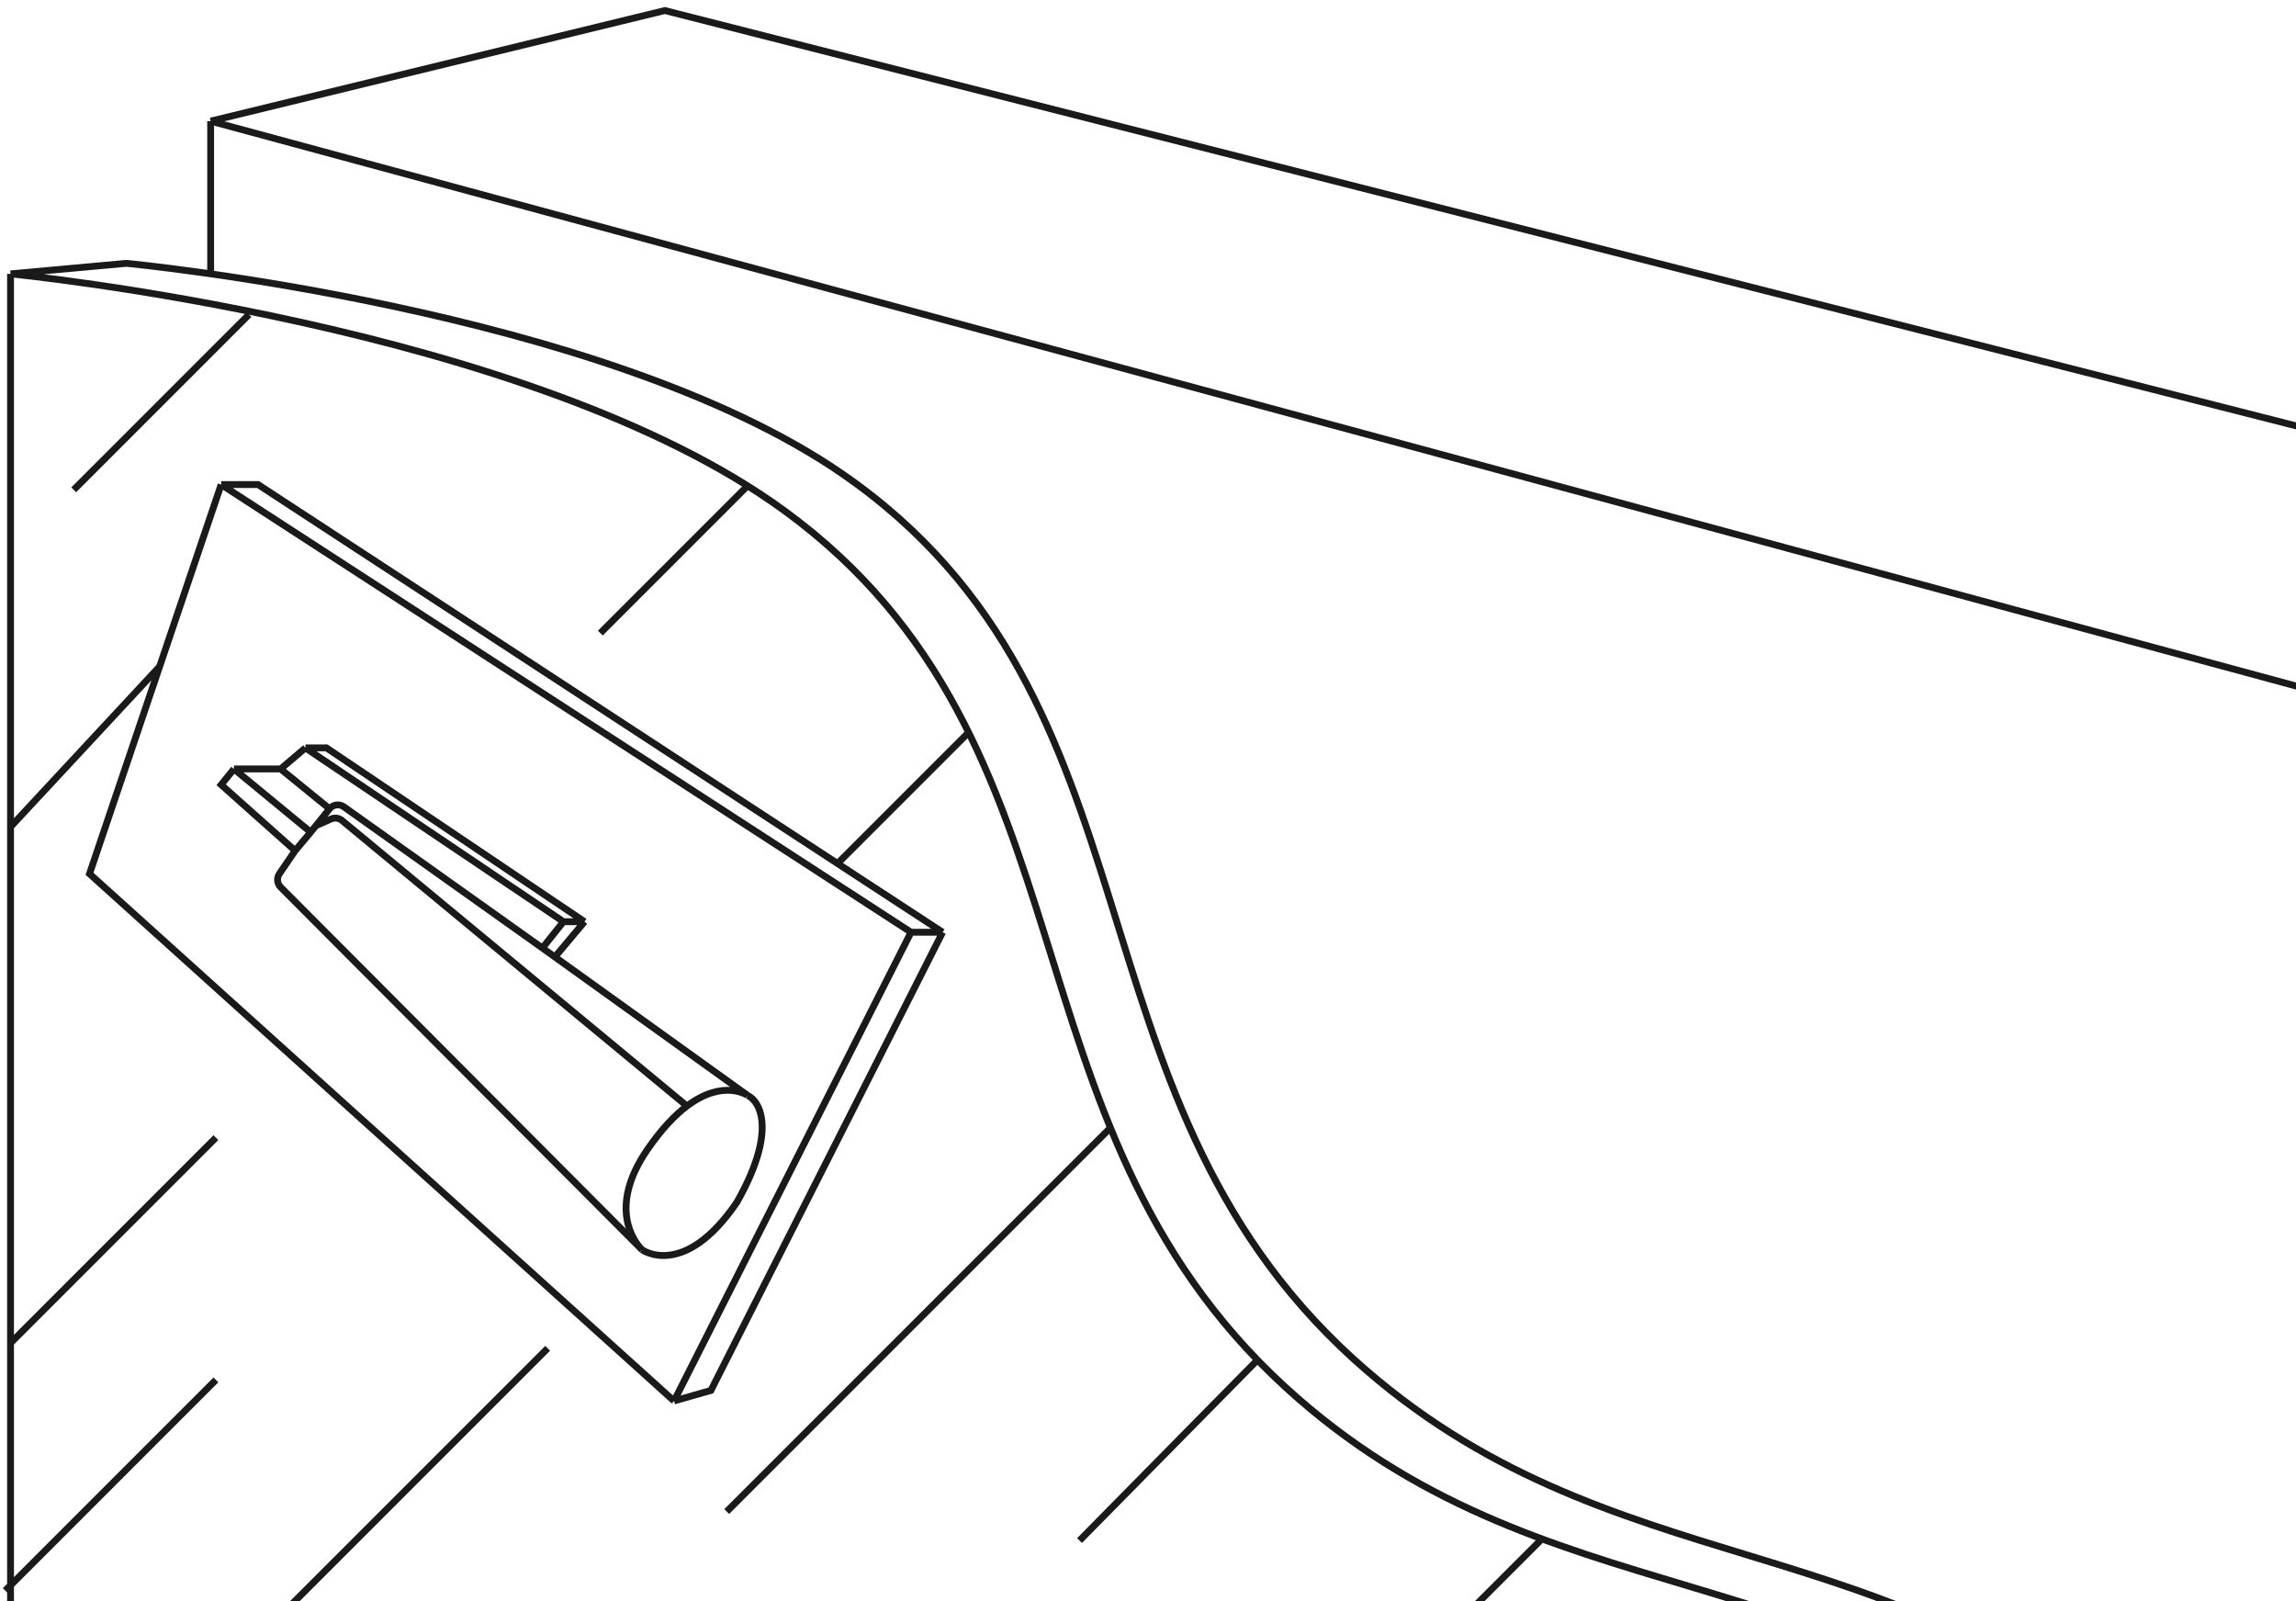 <svg width="218" height="152" viewBox="0 0 218 152" fill="none" xmlns="http://www.w3.org/2000/svg">
<path d="M20 11.5L63.125 1L289 58.5M20 11.5L35 15.562L91.25 30.797L147.5 46.031L212 63.5L260 76.5M20 11.5V25.995M289 58.5V283L260 307M289 58.5L260 76.5M260 307L244.5 301.5M260 307V76.5M1 26L12 25C12 25 57.224 29.269 80 45C111.168 66.527 100.447 103.547 128.5 129C152.817 151.063 179.85 144.224 203.5 167C227.42 190.036 244.5 241.5 244.5 241.5M1 26V250L238.5 314.5M1 26C1 26 50.263 30.789 74.5 48.5C104.693 70.563 94.433 106.377 122 131.645C146.508 154.108 174.164 146.825 198 170C221.866 193.204 238.5 245 238.5 245M238.5 314.5L244.5 309V301.5M238.5 314.5V245M244.5 241.5L238.5 245M244.5 241.5V301.5M89.5 88.5H86.5M89.5 88.5L69.961 75.725L24.5 46H21M89.5 88.5L67.5 132L64 133M64 133L86.5 88.5M64 133L8.5 82.953L21 46M86.5 88.5L21 46M28.023 80.758L26.527 82.953C26.256 83.35 26.306 83.882 26.645 84.222L60.855 118.539M28.023 80.758L29.5 79M28.023 80.758L21 74.5L22.214 73M60.855 118.539L60.961 118.645M60.855 118.539C60.922 118.609 60.961 118.645 60.961 118.645M60.855 118.539C60.278 117.924 57.671 114.658 61.461 109.145C62.818 107.171 64.086 105.858 65.227 105M60.961 118.645C60.961 118.645 64.936 121.5 69.961 114.145C73.749 107.475 72.232 104.602 71 104M71 104C71 104 68.708 102.38 65.227 105M71 104L51.5 90M29.5 79L30 78.381M29.5 79L22.214 73M22.214 73H26.645M31.292 76.781L30 78.381M31.292 76.781C31.625 76.369 32.221 76.288 32.651 76.596L51.5 90M31.292 76.781L26.645 73M30 78.381L31.435 77.749C31.781 77.596 32.184 77.652 32.476 77.894L65.227 105M51.5 90L53.5 87.5M53.5 87.5L29 71M53.5 87.5H55.5M29 71H31L55.5 87.5M29 71L26.645 73M55.5 87.5L52.654 90.889" stroke="#1A1A1A" stroke-width="0.65"/>
<path d="M1 127.5L20.5 108M1 78.5L15.158 63.274M7 46.5L23.637 29.863" stroke="#1A1A1A" stroke-width="0.65"/>
<path d="M46 158.5L6 198.5M105.5 107L69 143.5M60.5 207.5L42.5 225.5L24.5 243.5M27.5 211L9.5 229L1 237.5" stroke="#1A1A1A" stroke-width="0.65"/>
<path d="M160.5 172L124 208.5M146.25 146.25L129 163.5M119.5 129L102.5 146.25M92 69.5L79.5 82M57 60.101L71.102 46" stroke="#1A1A1A" stroke-width="0.65"/>
<path d="M20.5 131L0.5 151M52 128L16 164" stroke="#1A1A1A" stroke-width="0.65"/>
</svg>
